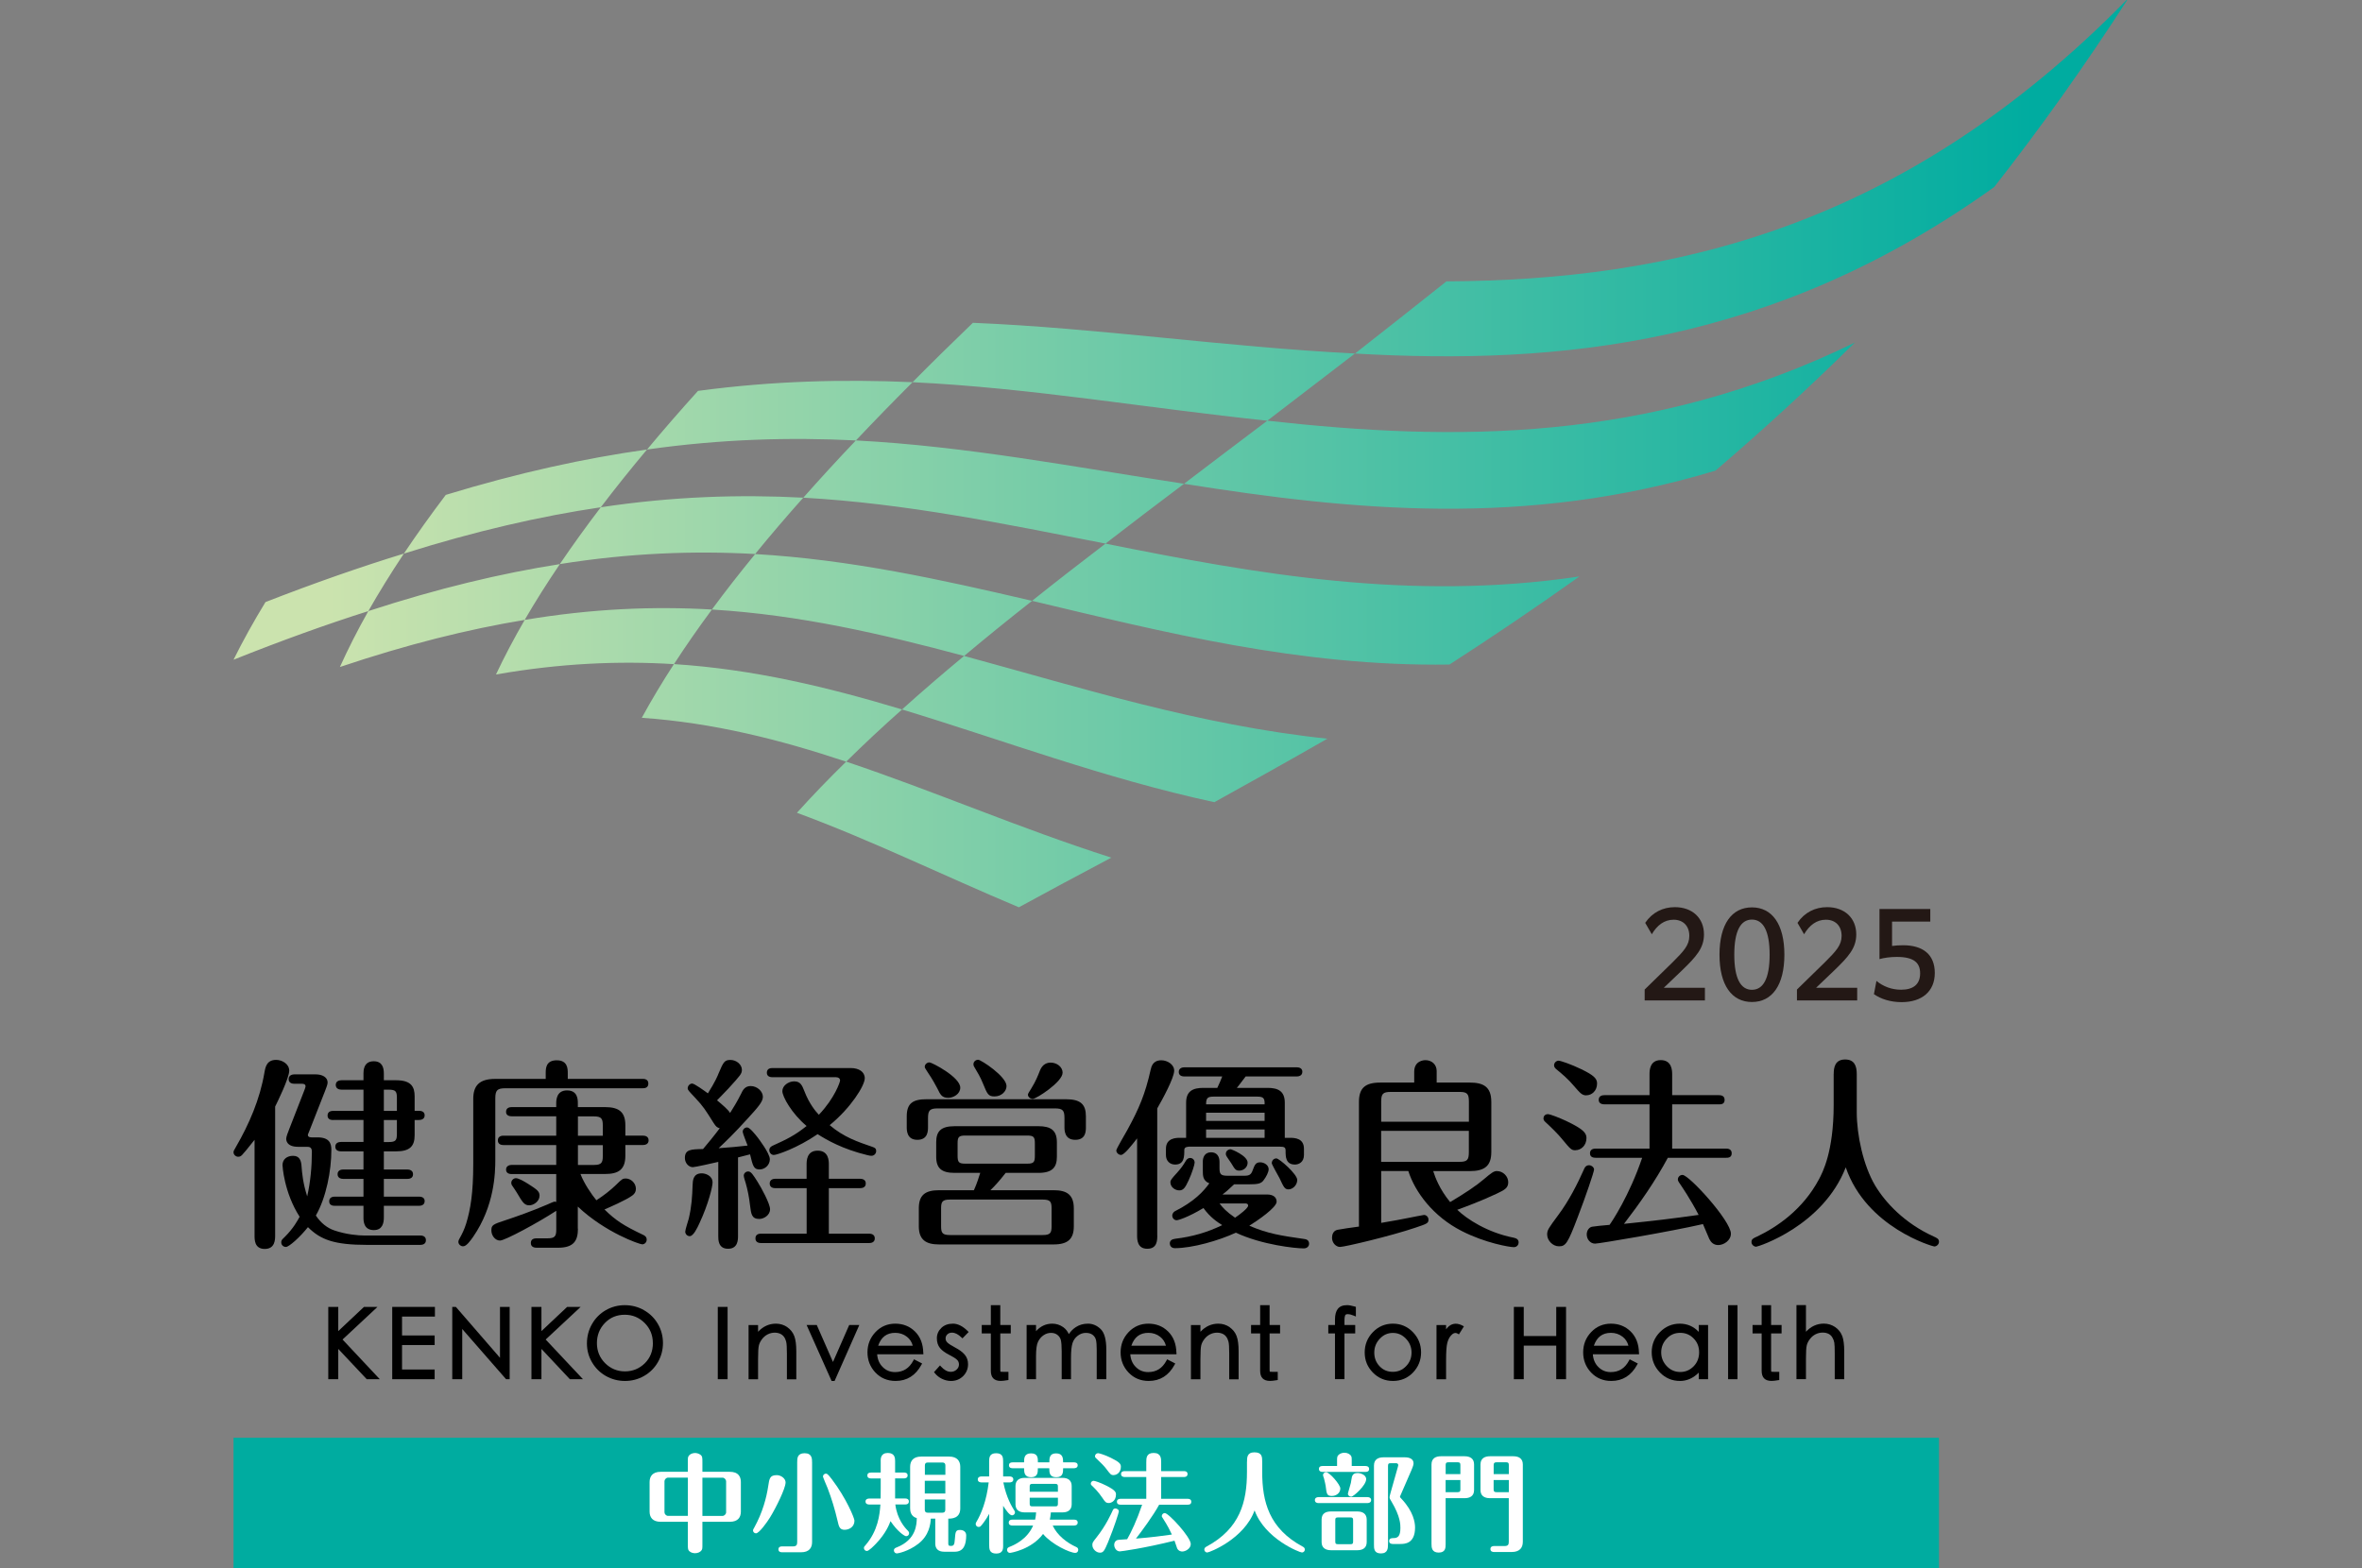 <?xml version="1.0" encoding="UTF-8"?>
<svg id="_ロゴ" data-name="ロゴ" xmlns="http://www.w3.org/2000/svg" xmlns:xlink="http://www.w3.org/1999/xlink" version="1.1" viewBox="0 0 530 352">
  <rect x="0" y="0" width="530" height="352" fill="#808080" stroke="none"/>
  <!-- Generator: Adobe Illustrator 29.3.1, SVG Export Plug-In . SVG Version: 2.1.0 Build 151)  -->
  <defs>
    <style>
      .st0 {
        fill: none;
      }

      .st1 {
        fill: #00aca0;
      }

      .st2 {
        fill: url(#linear-gradient);
      }

      .st3 {
        fill: #231815;
      }

      .st4 {
        fill: #fff;
      }
    </style>
    <linearGradient id="linear-gradient" x1="52.4" y1="101.59" x2="477.6" y2="101.59" gradientUnits="userSpaceOnUse">
      <stop offset=".05" stop-color="#cbe3ae"/>
      <stop offset=".95" stop-color="#00aca0"/>
    </linearGradient>
  </defs>
  <rect class="st0" x="206.02" y="-360.79" width="184.25" height="160.16"/>
  <g>
    <path class="st2" d="M447.45,41.99c-49.5,35.48-97.51,39.98-143.41,37.36,6.66-5.22,13.5-10.61,20.52-16.2,50.15-.28,102.15-11.55,153.05-63.6-9.97,15.48-20.05,29.56-30.15,42.44ZM304.03,79.34c-29.56-1.49-57.36-5.71-85.73-6.89-4.66,4.48-9.18,8.92-13.54,13.33,26.61,1.28,52.41,5.8,79.61,8.64,6.36-4.88,12.91-9.89,19.66-15.08ZM204.77,85.78c-15.37-.68-31.19-.32-48.15,1.95-3.98,4.41-7.8,8.8-11.43,13.16,16.61-2.36,32.02-2.77,46.87-2.04,4.08-4.33,8.32-8.68,12.71-13.07ZM416.2,76.89c-46.51,22.64-90.17,22.17-131.83,17.53-6.43,4.85-12.66,9.56-18.69,14.16,37.5,5.96,76.68,9.94,119.24-2.95,10.22-8.73,20.65-18.26,31.28-28.74ZM145.18,100.89c-13.9,1.95-28.79,5.19-45.15,10.18-3.36,4.44-6.5,8.83-9.41,13.18,16.05-5.06,30.63-8.39,44.19-10.4,3.26-4.29,6.72-8.61,10.37-12.96ZM90.62,124.25c-9.73,2.99-20.05,6.59-31.05,10.88-2.67,4.38-5.07,8.7-7.17,12.94,10.72-4.29,20.77-7.91,30.25-10.92,2.41-4.24,5.07-8.54,7.97-12.89ZM265.69,108.58c-24.9-3.8-48.76-8.42-73.64-9.73-4.11,4.31-8.04,8.6-11.8,12.85,23.14,1.29,45.13,5.88,67.81,10.3,5.66-4.38,11.54-8.85,17.63-13.43ZM180.25,111.7c-14.31-.75-29.24-.29-45.44,2.15-3.27,4.29-6.34,8.54-9.19,12.75,15.7-2.5,30.11-3.02,43.82-2.26,3.42-4.19,7.02-8.4,10.8-12.64ZM354.41,129.38c-38.1,5.67-72.86-.65-106.35-7.37-5.72,4.36-11.21,8.63-16.48,12.84,29.67,7.05,60.17,14.79,93.66,14.3,9.38-6.05,19.1-12.6,29.17-19.77ZM125.62,126.61c-13.15,2.06-27.34,5.44-42.97,10.54-2.39,4.24-4.52,8.43-6.38,12.55,15.1-5.08,28.8-8.49,41.46-10.57,2.4-4.13,5.03-8.3,7.89-12.52ZM231.59,134.85c-20.56-4.8-40.73-9.26-62.14-10.5-3.43,4.18-6.67,8.33-9.71,12.45,19.68,1.19,38.07,5.46,56.6,10.42,4.85-4.07,9.93-8.19,15.25-12.37ZM159.74,136.8c-13.08-.76-26.89-.2-42,2.33-2.39,4.13-4.55,8.22-6.45,12.25,14.42-2.52,27.56-3.09,39.94-2.32,2.62-4.05,5.47-8.14,8.51-12.25ZM297.84,165.79c-28.95-3.05-55.44-11.5-81.51-18.57-4.89,4.05-9.53,8.05-13.93,12.01,22.67,6.87,45.44,15.49,70.08,20.81,8.04-4.44,16.49-9.16,25.36-14.25ZM249.37,192.49c-20.67-6.61-40.01-15.03-59.5-21.55-3.95,3.86-7.63,7.69-11.05,11.48,16.52,6.08,32.73,14.04,49.8,21.21,6.49-3.55,13.4-7.25,20.76-11.15ZM202.4,159.23c-16.59-4.99-33.25-9.03-51.18-10.18-2.63,4.05-5.04,8.07-7.21,12.05,16.18,1.13,31.13,4.94,45.86,9.85,3.92-3.87,8.1-7.78,12.54-11.72Z"/>
    <g>
      <g>
        <g>
          <path d="M61.74,277.25c0,.91,0,3.06-2.33,3.06s-2.29-2.1-2.29-3.06v-21.43c-1.51,1.93-2.51,3.11-2.79,3.39-.28.28-.51.41-.87.41-.55,0-1.06-.45-1.06-1,0-.32.1-.42.51-1.15,3.02-5.22,5.4-10.76,6.41-16.66.23-1.32.51-2.93,2.65-2.93,1.32,0,2.93.91,2.93,2.42,0,1.65-2.7,7.14-3.16,8.06v28.88ZM94.28,277.29c.46,0,1.29.13,1.29,1.05,0,.97-.87,1.06-1.29,1.06h-11.9c-7.37,0-10.44-1.14-13.28-3.98-1.83,2.29-4.25,4.44-4.94,4.44-.64,0-1.05-.5-1.05-1,0-.46.09-.59.73-1.19,1.97-1.93,2.97-3.8,3.39-4.58-3.52-5.49-3.84-11.44-3.84-11.58,0-1.37,1.05-2.1,2.38-2.1,1.51,0,1.78,1.19,1.87,2.1.14,1.96.37,4.12,1.29,7,.73-3.25,1.05-6.68,1.05-10.03,0-1-.55-1.09-1.09-1.09h-1.97c-2.7,0-2.7-1.56-2.7-1.84,0-.36.36-1.37.73-2.28l3.39-8.7c.05-.14.22-.59.22-.74,0-.59-.59-.59-.82-.59h-1.69c-.42,0-1.29-.13-1.29-1.05s.92-1.06,1.29-1.06h4.76c1.51,0,2.7.64,2.7,1.83,0,.46-.32,1.2-.59,1.93l-3.52,8.97c-.13.41-.32.68-.32.87,0,.54.68.54.87.54h1.29c2.7,0,3.11,1.38,3.11,2.8,0,4.67-1.14,10.66-3.48,14.74,1.1,1.65,2.52,2.8,4.16,3.35,2.66.91,5.4,1.14,6.78,1.14h12.49ZM74.79,251.38c-.46,0-1.29-.09-1.29-1,0-.97.87-1.06,1.29-1.06h6.77v-4.76h-4.94c-.41,0-1.28-.14-1.28-1.06s.87-1.05,1.28-1.05h4.94v-1.51c0-.59,0-2.75,2.29-2.75,1.92,0,2.28,1.42,2.28,2.75v1.51h2.75c3.38,0,4.16,1.46,4.16,3.61v3.25h.96c.42,0,1.29.09,1.29,1.01s-.87,1.05-1.29,1.05h-.96v3.43c0,2.47-1.1,3.61-4.16,3.61h-2.75v4.07h5.26c.42,0,1.29.14,1.29,1.06,0,.96-.87,1.05-1.29,1.05h-5.26v3.98h7.87c.42,0,1.29.09,1.29,1,0,.97-.91,1.06-1.29,1.06h-7.87v2.65c0,1.14-.27,2.8-2.24,2.8-2.24,0-2.33-1.93-2.33-2.8v-2.65h-6.41c-.46,0-1.28-.09-1.28-1,0-.97.87-1.06,1.28-1.06h6.41v-3.98h-4.53c-.41,0-1.28-.13-1.28-1.05,0-.96.91-1.06,1.28-1.06h4.53v-4.07h-5.03c-.42,0-1.29-.13-1.29-1.05,0-.97.91-1.06,1.29-1.06h5.03v-4.94h-6.77ZM89.06,249.32v-2.84c0-1.51-.22-1.92-1.87-1.92h-1.06v4.76h2.93ZM86.13,251.38v4.94h1.06c1.65,0,1.87-.41,1.87-1.92v-3.03h-2.93Z"/>
          <path d="M122.45,242.14v-1.24c0-1.05,0-2.93,2.47-2.93s2.48,1.93,2.48,2.93v1.24h16.79c.36,0,1.29.04,1.29,1.05s-.87,1.06-1.29,1.06h-30.76c-1.83,0-2.29.41-2.29,2.29v13.73c0,3.02-.18,10.39-4.99,17.35-.6.83-1.46,2.1-2.24,2.1-.55,0-1.06-.46-1.06-1.01,0-.22.09-.45.23-.68.68-1.23,1.05-1.97,1.51-3.38,1-3.25,1.6-7,1.6-13.37v-14.65c0-3.02,1.42-4.48,4.9-4.48h11.35ZM129.68,275.78c0,2.71-.97,4.26-4.45,4.26h-4.71c-.36,0-1.41,0-1.41-1.06s1-1.05,1.41-1.05h2.33c1.65,0,1.97-.46,1.97-1.97v-4.21c-4.21,2.74-11.53,6.68-12.63,6.68s-1.93-1.15-1.93-2.25c0-1.19.23-1.37,3.2-2.33,2.24-.74,5.77-1.97,9.38-3.52.32-.14,1.38-.64,1.61-.64.13,0,.23.04.36.09v-6.27h-9.98c-.41,0-1.28-.1-1.28-1.01s.91-1.05,1.28-1.05h9.98v-4.45h-11.81c-.46,0-1.29-.13-1.29-1.05,0-.96.87-1.06,1.29-1.06h11.81v-4.35h-9.98c-.41,0-1.28-.09-1.28-1,0-.96.87-1.06,1.28-1.06h9.98v-.82c0-.65,0-2.93,2.42-2.93s2.43,2.06,2.43,2.93v.82h6.13c3.25,0,4.53,1.24,4.53,4.07v2.33h3.93c.46,0,1.29.14,1.29,1.06s-.87,1.05-1.29,1.05h-3.93v2.43c0,3.16-1.65,4.07-4.53,4.07h-5.54c.77,2.06,2.47,4.57,3.57,5.9,1.83-1.19,3.25-2.33,4.48-3.52,1.23-1.23,1.46-1.37,2.1-1.37,1.15,0,2.29,1.01,2.29,2.33,0,.68-.32,1.14-.83,1.51-1.37,1.01-5.26,2.7-6.22,3.11,2.56,2.51,4.3,3.61,8.6,5.67.33.14.87.42.87,1.1,0,.64-.5,1.06-1,1.06-.59,0-8.24-2.61-14.46-8.47v4.94ZM118.51,265.71c2.01,1.28,2.56,1.69,2.56,2.65,0,1.29-1.37,2.16-2.29,2.16-1.14,0-1.51-.65-2.83-2.88-.14-.28-.87-1.29-1.1-1.65-.09-.19-.13-.36-.13-.51,0-.5.45-1.05,1.05-1.05.64,0,2.01.82,2.74,1.28ZM129.68,254.91h5.58v-2.33c0-1.51-.32-2.02-1.97-2.02h-3.61v4.35ZM129.68,261.46h3.61c1.65,0,1.97-.51,1.97-1.97v-2.48h-5.58v4.45Z"/>
          <path d="M161.18,260.77c-.78.19-5.22,1.19-5.72,1.19-.91,0-1.78-.91-1.78-2.06,0-1.92,1.33-1.96,4.07-2.01,1.06-1.23,2.7-3.25,3.75-4.67-.55-.13-.83-.32-1.38-1.19-1.87-2.97-2.24-3.61-4.12-5.63-1.51-1.6-1.69-1.78-1.69-2.15,0-.59.51-1.06,1.01-1.06s2.83,1.69,3.52,2.2c1.6-2.52,2.24-4.03,2.42-4.53,1.06-2.47,1.28-2.97,2.65-2.97s2.56,1.06,2.56,2.2c0,.91-.32,1.23-3.02,4.21-.82.91-2.11,2.15-2.56,2.65,1.15.96,2.51,2.1,2.93,2.84.77-1.23,1.55-2.48,2.42-4.21.41-.87.87-1.83,2.2-1.83,1.46,0,2.74,1.19,2.74,2.42,0,1.14-1.19,2.43-3.39,4.85-3.11,3.43-4.94,5.17-6.54,6.68,1.74-.1,5.17-.42,6.5-.59-.18-.51-1.1-2.75-1.1-3.07,0-.55.42-1,1.01-1s1.83,1.6,2.38,2.29c.19.27,2.7,3.52,2.7,4.85s-1.15,2.29-2.29,2.29c-1.32,0-1.51-.73-2.15-3.39-.36.1-2.29.6-2.7.69v17.62c0,.83,0,2.88-2.24,2.88s-2.19-2.1-2.19-2.84v-16.66ZM153.76,276.42c0-.46.69-2.48.78-2.88.68-2.88.78-5.03.87-7.55.04-1,.09-2.65,2.06-2.65.74,0,2.42.46,2.42,2.06,0,.96-.96,4.9-2.93,9.11-.5,1.1-1.37,2.93-2.19,2.93-.64,0-1.01-.55-1.01-1ZM168.31,270.61c-.23-1.97-.55-3.57-1-5.13-.05-.13-.42-1.32-.42-1.6,0-.51.42-.96,1.01-.96.64,0,1.09.77,2.06,2.28.91,1.42,2.83,4.99,2.83,6.19,0,1.41-1.46,2.19-2.42,2.19-1.74,0-1.83-1.19-2.06-2.97ZM180.99,266.67h-7c-.41,0-1.28-.09-1.28-1.05s.91-1.06,1.28-1.06h7v-3.2c0-.77,0-3.11,2.48-3.11s2.51,2.28,2.51,3.11v3.2h7c.46,0,1.29.14,1.29,1.06s-.83,1.05-1.29,1.05h-7v10.21h9.02c.46,0,1.29.14,1.29,1.06s-.82,1.05-1.29,1.05h-24.21c-.41,0-1.28-.09-1.28-1.05,0-1.01.91-1.06,1.28-1.06h10.21v-10.21ZM173.35,241.77c-.41,0-1.28-.09-1.28-1,0-1,.87-1.06,1.28-1.06h17.53c1.83,0,3.16.83,3.16,2.29,0,1.65-3.11,6.64-7.87,10.53,3.16,2.7,6.32,3.75,9.52,4.85.68.22.91.41.91.96,0,.6-.51,1.06-1.01,1.06-.23,0-.45,0-.96-.14-5.63-1.37-9.15-3.43-11.17-4.71-4.53,3.11-9.11,4.67-9.84,4.67-.55,0-1-.51-1-1.06,0-.64.5-.91.82-1.05,3.2-1.46,4.85-2.25,7.55-4.39-3.34-2.8-5.44-6.59-5.44-7.83s1.37-2.19,2.65-2.19c1.42,0,1.78.91,2.29,2.19,1.09,2.84,2.51,4.53,3.25,5.31,3.57-3.75,4.76-7.37,4.76-7.69,0-.46-.36-.74-.91-.74h-14.24Z"/>
          <path d="M208.23,252.94c0,.87,0,2.88-2.39,2.88s-2.38-2.15-2.38-2.88v-2.39c0-2.93,1.38-3.84,4.45-3.84h31.26c3.3,0,4.49,1.14,4.49,3.84v2.39c0,.91,0,2.88-2.39,2.88s-2.42-2.1-2.42-2.88v-2.01c0-1.69-.36-2.16-2.15-2.16h-26.32c-1.74,0-2.15.46-2.15,2.16v2.01ZM225.66,263.24c-1.46,1.87-2.47,2.97-3.43,3.89h14.19c2.84,0,4.53.91,4.53,4.07v4.03c0,2.83-1.32,4.07-4.53,4.07h-25.72c-2.84,0-4.53-.97-4.53-4.07v-4.03c0-2.88,1.32-4.07,4.53-4.07h7.83c.68-1.46,1.23-3.29,1.42-3.89h-5.72c-2.88,0-4.16-.97-4.16-3.62v-3.25c0-2.42,1-3.61,4.16-3.61h18.76c2.79,0,4.16.91,4.16,3.61v3.25c0,2.33-.96,3.62-4.16,3.62h-7.32ZM212.71,246.39c-1.38,0-1.74-.77-2.38-2.1-.42-.82-1.1-2.06-2.24-3.75-.45-.68-.59-.91-.59-1.1,0-.59.55-1,1.06-1s6.91,3.29,6.91,5.67c0,1.42-1.51,2.29-2.74,2.29ZM235.96,271.2c0-1.46-.27-1.97-1.96-1.97h-20.87c-1.69,0-1.96.51-1.96,1.97v4.03c0,1.46.28,1.96,1.96,1.96h20.87c1.69,0,1.96-.5,1.96-1.96v-4.03ZM232.21,256.6c0-1.42-.27-1.74-1.73-1.74h-13.87c-1.46,0-1.74.32-1.74,1.74v2.79c0,1.46.27,1.78,1.74,1.78h13.87c1.46,0,1.73-.32,1.73-1.78v-2.79ZM223.15,246.08c-1.42,0-1.61-.55-2.56-2.84-.64-1.6-1.29-2.61-1.93-3.7-.23-.36-.23-.55-.23-.69,0-.59.51-1,1.06-1,.64,0,6.36,3.75,6.36,5.9,0,1.15-1.1,2.33-2.7,2.33ZM238.43,240.77c0,2.06-5.9,5.86-6.68,5.86-.55,0-1.1-.41-1.1-.96,0-.19.27-.6.78-1.42.96-1.55,1.46-2.8,1.92-3.98.59-1.51,1.69-1.78,2.39-1.78,1.41,0,2.7.96,2.7,2.29Z"/>
          <path d="M259.68,277.25c0,1.09,0,3.02-2.24,3.02s-2.29-2.01-2.29-3.02v-21.75c-1.29,1.65-2.88,3.71-3.62,3.71-.54,0-1.05-.51-1.05-1.01,0-.36,2.1-3.89,2.47-4.57,2.7-4.94,4.03-8.15,5.22-13.46.19-.82.51-2.2,2.42-2.2,1.33,0,2.88.92,2.88,2.33,0,1.61-2.61,6.41-3.8,8.47v28.47ZM284.4,244.16c2.33,0,3.89.68,3.89,3.34v7.87h1.14c1.19,0,3.16.13,3.16,2.47v1.38c0,1.6-1.14,2.15-2.01,2.15-2.11,0-2.11-1.78-2.11-3.06,0-.78-.22-.96-1.41-.96h-19.86c-.59,0-1.46,0-1.46.73,0,1.51,0,3.29-2.06,3.29-1.14,0-2.06-.77-2.06-2.15v-1.38c0-2.42,2.24-2.47,3.16-2.47h1.37v-7.87c0-2.7,1.61-3.34,3.89-3.34h3.11c.42-.83.91-2.06,1.1-2.56h-8.47c-.41,0-1.28-.1-1.28-1.01s.87-1.05,1.28-1.05h25.17c.45,0,1.28.13,1.28,1,0,.96-.91,1.06-1.28,1.06h-11.44c-1.33,1.78-1.51,1.96-1.97,2.56h6.87ZM269.89,260.77c0-1.19.55-2.15,1.87-2.15s1.88.96,1.88,2.15v1.37c0,1.32.23,1.74,1.74,1.74h3.89c1.06,0,1.46-.27,1.78-1.14.51-1.38.74-1.87,1.74-1.87.82,0,1.88.59,1.88,1.55,0,.64-.55,1.74-1.2,2.56-.54.68-1.32.82-2.97.82h-3.57c-1.46,1.38-1.83,1.69-2.61,2.29h9.98c1.29,0,2.16.55,2.16,1.61,0,1.32-4.22,4.21-6.13,5.4,4.12,1.78,7.14,2.24,12.27,2.97.32.04,1.14.14,1.14,1.06,0,.59-.45,1.06-1.19,1.06-1.87,0-9.38-.78-15.24-3.53-3.84,1.79-9.79,3.48-13.68,3.48-.91,0-1.14-.68-1.14-1.05,0-.64.45-.97,1.19-1.06,3.8-.45,7.18-1.42,10.57-3.06-1.1-.69-2.74-1.78-4.21-3.84-3.48,2.1-5.68,2.74-6,2.74-.55,0-1-.46-1-1.06,0-.5.41-.87.59-.96,4.3-2.15,6.45-4.48,7.73-6.27-1.46-.55-1.46-1.78-1.46-2.75v-2.06ZM268.06,260.95c0,.41-.59,2.33-1.33,3.93-.73,1.56-1.14,2.29-2.1,2.29s-2.01-.73-2.01-1.83c0-.46.27-.78,1.56-2.2.86-.96,1.37-1.69,1.96-2.7.19-.27.51-.55.87-.55.74,0,1.06.59,1.06,1.06ZM283.76,247.86c.05-1.46-.32-1.74-1.74-1.74h-9.65c-1.37,0-1.74.27-1.74,1.74h13.13ZM283.76,251.57v-1.83h-13.13v1.83h13.13ZM283.76,255.37v-1.88h-13.13v1.88h13.13ZM273.65,270.1c.59.82,1.55,1.88,3.48,3.2,1.1-.73,2.93-2.15,2.93-2.7,0-.5-.46-.5-.69-.5h-5.72ZM276.11,257.93c.23,0,3.84,1.46,3.84,3.02,0,1.05-.91,1.78-1.87,1.78-.83,0-1-.32-1.83-1.69-.14-.23-.78-1.14-.96-1.42-.14-.18-.23-.41-.23-.68,0-.6.55-1,1.05-1ZM291.08,264.84c0,1.14-1,2.1-1.96,2.1-.82,0-1.06-.45-2.01-2.51-.28-.55-1.74-3.07-1.74-3.35,0-.55.36-1.09,1.05-1.09.6,0,4.67,3.52,4.67,4.85Z"/>
          <path d="M321.59,262.83c.45,1.42,1.42,4.07,3.8,6.96,3.34-1.97,6.09-3.84,7.51-5.08,1.83-1.56,2.33-1.88,2.97-1.88,1.41,0,2.56,1.19,2.56,2.52s-.91,1.74-2.6,2.56c-3.39,1.6-7.05,2.97-8.84,3.61,2.11,2.06,6.77,5.12,12.68,6.27.64.14,1.09.42,1.09,1.06,0,.46-.32,1.06-1.09,1.06-.91,0-6.41-.92-11.67-3.62-6.41-3.25-10.48-8.74-11.99-13.46h-6.09v11.63c1.93-.32,5.22-.91,6.5-1.19.28-.04,2.88-.59,3.11-.59.51,0,1,.45,1,1.05,0,.78-.27.92-2.88,1.79-5.49,1.87-15.93,4.34-16.97,4.34-.87,0-1.79-.87-1.79-2.06,0-.64.23-1.55,1.19-1.78.6-.13,3.39-.55,4.85-.73v-27.97c0-3.15,1.42-4.35,4.8-4.35h7.6v-2.42c0-2.47,2.11-2.61,2.52-2.61,1.42,0,2.52.97,2.52,2.43v2.6h7.41c3.06,0,4.85.92,4.85,4.35v11.22c0,3.15-1.51,4.3-4.85,4.3h-8.19ZM309.92,251.75h19.68v-4.53c0-1.74-.41-2.15-2.1-2.15h-15.43c-1.74,0-2.15.41-2.15,2.15v4.53ZM329.59,253.81h-19.68v6.95h17.58c1.7,0,2.1-.41,2.1-2.15v-4.8Z"/>
          <path d="M353.51,258.16c-.86,0-1.05-.13-2.97-2.47-.91-1.14-2.42-2.61-3.8-3.89-.22-.19-.41-.46-.41-.78,0-.46.32-.96,1-.96.51,0,2.61.83,4.07,1.51,3.84,1.83,4.58,2.7,4.58,3.84,0,1.74-1.28,2.74-2.47,2.74ZM357.68,262.51c0,.51-1.93,6.18-3.66,10.67-2.24,5.9-2.7,6.54-4.21,6.54-1.42,0-2.65-1.33-2.65-2.65,0-1.01.32-1.42,2.51-4.39,2.38-3.2,4.26-6.87,5.86-10.48.19-.41.55-.68,1.01-.68.5,0,1.15.41,1.15,1ZM355.94,245.84c-.97,0-1.37-.5-2.84-2.19-1.1-1.33-2.61-2.65-3.93-3.71-.19-.18-.46-.45-.46-.83,0-.64.55-1.05,1.01-1.05s2.88.83,5.12,1.92c2.84,1.38,3.52,2.11,3.52,3.2,0,1.65-1.19,2.65-2.42,2.65ZM358.05,259.85c-.46,0-1.28-.09-1.28-1,0-.97.87-1.06,1.28-1.06h12.08v-9.93h-10.11c-.46,0-1.29-.13-1.29-1,0-.97.87-1.06,1.29-1.06h10.11v-4.67c0-.77,0-3.2,2.52-3.2s2.56,2.38,2.56,3.2v4.67h10.48c.37,0,1.29.04,1.29,1.06s-.87,1-1.29,1h-10.48v9.93h12.08c.36,0,1.28.04,1.28,1.06s-.91,1-1.28,1h-13.05c-2.83,5.26-6.22,10.12-9.84,14.83,6.73-.69,10.57-1.14,16.75-2.01-1.88-3.61-3.75-6.32-4.21-7-.41-.59-.45-.74-.45-.96,0-.55.45-1.01,1.05-1.01,1.47,0,10.85,10.3,10.85,13.18,0,1.51-1.56,2.56-2.84,2.56-1.06,0-1.65-.64-2.01-1.37-.23-.55-1.19-2.83-1.42-3.34-7.32,1.69-23.29,4.39-24.21,4.39-1.05,0-1.87-.96-1.87-2.06,0-1.01.64-1.65,1.23-1.74.59-.09,2.56-.32,3.89-.41.54-.74,4.44-6.55,7.32-15.06h-10.44Z"/>
          <path d="M411.46,241.04c0-1.42.27-3.25,2.56-3.25,2.06,0,2.61,1.42,2.61,3.25v8.6c0,5.08,1.46,11.95,4.12,16.43,2.33,3.9,6.68,8.51,13.13,11.44.69.33,1.2.5,1.2,1.19,0,.65-.6,1.06-1.06,1.06-.27,0-15.2-4.21-19.86-17.76-5.12,13.18-19.68,17.81-20.09,17.81-.51,0-1.06-.45-1.06-1.05,0-.69.45-.87,1.28-1.24,4.39-2.1,10.21-5.99,13.87-12.86.77-1.46,3.29-6.13,3.29-16.66v-6.96Z"/>
        </g>
        <g>
          <polygon points="84.7 293.32 81.67 293.32 75.9 298.75 75.9 293.32 73.66 293.32 73.66 309.55 75.9 309.55 75.9 302.75 82.2 309.45 82.29 309.55 85.22 309.55 76.86 300.64 84.7 293.32"/>
          <polygon points="88.01 309.55 97.53 309.55 97.53 307.37 90.21 307.37 90.21 301.88 97.53 301.88 97.53 299.73 90.21 299.73 90.21 295.49 97.59 295.49 97.59 293.32 88.01 293.32 88.01 309.55"/>
          <polygon points="112.19 304.74 102.29 293.32 101.48 293.32 101.48 309.55 103.72 309.55 103.72 298.28 113.56 309.55 114.36 309.55 114.36 293.32 112.19 293.32 112.19 304.74"/>
          <polygon points="130.29 293.32 127.26 293.32 121.49 298.75 121.49 293.32 119.25 293.32 119.25 309.55 121.49 309.55 121.49 302.75 127.78 309.45 127.88 309.55 130.81 309.55 122.44 300.64 130.29 293.32"/>
          <path d="M144.49,294.04c-1.32-.74-2.77-1.11-4.3-1.11s-2.97.38-4.27,1.13c-1.3.75-2.34,1.8-3.09,3.12-.75,1.31-1.13,2.77-1.13,4.33s.38,2.94,1.14,4.24c.76,1.3,1.81,2.34,3.12,3.08,1.31.74,2.76,1.11,4.29,1.11s2.97-.38,4.28-1.13c1.31-.75,2.36-1.8,3.1-3.1.75-1.31,1.13-2.75,1.13-4.28s-.38-2.98-1.14-4.29c-.76-1.31-1.81-2.35-3.14-3.09ZM146.5,301.43c0,1.83-.61,3.36-1.83,4.56-1.22,1.19-2.71,1.8-4.44,1.8s-3.23-.62-4.45-1.84c-1.22-1.22-1.84-2.74-1.84-4.5s.6-3.29,1.79-4.52c1.18-1.23,2.68-1.85,4.45-1.85s3.23.62,4.46,1.84c1.23,1.22,1.85,2.74,1.85,4.51Z"/>
          <rect x="161.06" y="293.32" width="2.2" height="16.23"/>
          <path d="M176.63,297.84c-.75-.5-1.6-.76-2.52-.76-1.53,0-2.87.61-4.01,1.82v-1.51h-2.13v12.17h2.13v-4.55c0-1.54.06-2.58.19-3.07.12-.48.36-.95.71-1.4.34-.45.77-.81,1.26-1.06.99-.51,2.1-.45,2.79-.14.34.15.62.37.84.66.23.3.4.67.51,1.1.12.45.17,1.35.17,2.66v5.81h2.11v-6.25c0-1.51-.15-2.67-.46-3.47-.31-.82-.85-1.49-1.6-2Z"/>
          <polygon points="186.91 305.68 183.27 297.38 180.99 297.38 186.6 309.94 187.27 309.94 192.82 297.38 190.55 297.38 186.91 305.68"/>
          <path d="M207.17,303.62c-.04-2-.67-3.61-1.86-4.78-1.19-1.17-2.68-1.76-4.43-1.76s-3.25.64-4.44,1.9c-1.19,1.26-1.79,2.78-1.79,4.54s.6,3.28,1.78,4.53c1.19,1.25,2.71,1.89,4.53,1.89,2.55,0,4.5-1.23,5.8-3.64l.15-.28-1.82-.94-.15.28c-.92,1.74-2.26,2.59-4.11,2.59-1.11,0-2.03-.38-2.81-1.18-.71-.72-1.11-1.66-1.2-2.82h10.37v-.32ZM197.05,302.03c.67-1.94,1.92-2.89,3.83-2.89.98,0,1.86.29,2.61.87.66.51,1.09,1.17,1.32,2.02h-7.76Z"/>
          <path d="M213.63,299.1c.66,0,1.37.36,2.1,1.06l.23.22,1.39-1.43-.22-.22c-1.11-1.1-2.22-1.65-3.3-1.65s-1.95.32-2.61.96c-.66.64-1,1.42-1,2.32s.24,1.63.71,2.2c.45.55,1.14,1.05,2.03,1.5.83.42,1.43.79,1.77,1.11.3.28.45.63.45,1.07s-.17.82-.53,1.15c-.36.34-.79.5-1.31.5-.74,0-1.47-.4-2.18-1.18l-.23-.26-1.35,1.51.17.21c.45.56,1,1,1.64,1.3.64.31,1.32.47,2.02.47,1.07,0,1.98-.37,2.71-1.09.73-.73,1.1-1.63,1.1-2.68,0-.84-.26-1.57-.76-2.15-.48-.56-1.18-1.08-2.08-1.55-.84-.44-1.43-.82-1.77-1.13-.29-.27-.43-.57-.43-.94s.13-.67.4-.92c.27-.26.61-.38,1.02-.38Z"/>
          <path d="M224.46,292.93h-2.13v4.45h-2.04v1.89h2.04v8.37c0,.76.18,1.34.54,1.71.36.38.92.58,1.66.58.37,0,.87-.05,1.49-.16l.26-.04v-1.84h-1.21c-.41,0-.56-.02-.57-.03-.01-.03-.05-.15-.05-.46v-8.13h2.35v-1.89h-2.35v-4.45Z"/>
          <path d="M244.13,297.08c-1.02,0-1.94.26-2.72.77-.61.39-1.14.92-1.58,1.58-.28-.64-.7-1.16-1.25-1.56-.73-.52-1.56-.79-2.47-.79-1.42,0-2.64.57-3.64,1.69v-1.39h-2.11v12.17h2.11v-5.2c0-1.52.15-2.61.46-3.23.3-.61.72-1.1,1.24-1.45.52-.35,1.07-.52,1.66-.52s1.06.15,1.45.46c.4.31.64.69.76,1.15.12.5.19,1.36.19,2.56v6.23h2.09v-4.83c0-1.45.11-2.55.33-3.25.21-.68.6-1.23,1.17-1.67.57-.44,1.17-.65,1.82-.65s1.16.15,1.53.44c.38.29.62.66.74,1.09.12.47.18,1.23.18,2.26v6.61h2.15v-6.61c0-2.31-.42-3.83-1.27-4.65-.84-.8-1.79-1.21-2.84-1.21Z"/>
          <path d="M263.97,303.62c-.04-2-.67-3.61-1.86-4.78-1.19-1.17-2.68-1.76-4.43-1.76s-3.25.64-4.44,1.9c-1.19,1.26-1.79,2.78-1.79,4.54s.6,3.28,1.78,4.53c1.19,1.25,2.71,1.89,4.53,1.89,2.55,0,4.5-1.23,5.8-3.64l.15-.28-1.82-.94-.15.28c-.92,1.74-2.26,2.59-4.11,2.59-1.11,0-2.03-.38-2.81-1.18-.71-.72-1.11-1.66-1.2-2.82h10.37v-.32ZM253.86,302.03c.67-1.94,1.92-2.89,3.83-2.89.98,0,1.86.29,2.61.87.66.51,1.09,1.17,1.32,2.02h-7.76Z"/>
          <path d="M275.89,297.84c-.75-.5-1.6-.76-2.52-.76-1.53,0-2.87.61-4.01,1.82v-1.51h-2.13v12.17h2.13v-4.55c0-1.54.06-2.58.18-3.07.12-.48.36-.95.71-1.4.34-.45.77-.81,1.26-1.06.99-.51,2.1-.45,2.79-.14.34.15.62.37.84.66.23.3.4.67.51,1.1.12.45.17,1.35.17,2.66v5.81h2.11v-6.25c0-1.51-.15-2.67-.46-3.47-.31-.82-.85-1.49-1.6-2Z"/>
          <path d="M284.89,292.93h-2.13v4.45h-2.04v1.89h2.04v8.37c0,.76.18,1.34.54,1.71.36.38.92.58,1.66.58.37,0,.87-.05,1.49-.16l.26-.04v-1.84h-1.21c-.41,0-.56-.02-.57-.03-.01-.03-.05-.15-.05-.46v-8.13h2.35v-1.89h-2.35v-4.45Z"/>
          <path d="M302.19,292.93c-.9,0-1.57.28-2.01.84-.42.53-.63,1.35-.63,2.43v1.18h-1.5v1.89h1.5v10.27h2.13v-10.27h2.41v-1.89h-2.41v-.94c0-.73.09-1.08.17-1.25.03-.07.11-.24.57-.24.39,0,.86.12,1.38.34l.44.19v-2.17l-.23-.07c-.72-.21-1.33-.32-1.82-.32Z"/>
          <path d="M312.54,297.08c-1.75,0-3.26.64-4.48,1.9-1.22,1.26-1.84,2.79-1.84,4.56s.61,3.26,1.83,4.51c1.22,1.25,2.73,1.89,4.51,1.89s3.29-.63,4.5-1.89c1.2-1.25,1.81-2.78,1.81-4.53s-.62-3.29-1.84-4.54c-1.22-1.26-2.73-1.9-4.48-1.9ZM312.54,299.16c1.15,0,2.11.43,2.94,1.3.83.87,1.25,1.91,1.25,3.1s-.4,2.22-1.23,3.07c-.82.85-1.8,1.26-2.99,1.26s-2.15-.41-2.95-1.25c-.8-.85-1.19-1.85-1.19-3.06s.41-2.24,1.24-3.12c.83-.88,1.79-1.3,2.93-1.3Z"/>
          <path d="M325.15,297.63c-.22.18-.44.42-.67.71v-.95h-2.15v12.17h2.15v-4.23c0-1.89.09-3.21.27-3.91.17-.68.45-1.24.81-1.66.5-.58,1.01-.74,1.54-.43l.26.16,1.12-1.8-.29-.16c-1.07-.59-2.2-.6-3.06.12Z"/>
          <polygon points="349.2 299.86 341.91 299.86 341.91 293.32 339.69 293.32 339.69 309.55 341.91 309.55 341.91 302.01 349.2 302.01 349.2 309.55 351.4 309.55 351.4 293.32 349.2 293.32 349.2 299.86"/>
          <path d="M367.76,303.62c-.04-2-.67-3.61-1.86-4.78-1.19-1.17-2.68-1.76-4.43-1.76s-3.25.64-4.44,1.9c-1.19,1.26-1.79,2.78-1.79,4.54s.6,3.28,1.78,4.53c1.19,1.25,2.71,1.89,4.53,1.89,2.55,0,4.5-1.23,5.8-3.64l.15-.28-1.82-.94-.15.28c-.92,1.74-2.26,2.59-4.11,2.59-1.11,0-2.03-.38-2.81-1.18-.71-.72-1.11-1.66-1.2-2.82h10.37v-.32ZM357.64,302.03c.67-1.94,1.92-2.89,3.83-2.89.98,0,1.86.29,2.61.87.66.51,1.09,1.17,1.32,2.02h-7.76Z"/>
          <path d="M381.18,298.93c-1.15-1.23-2.58-1.85-4.27-1.85s-3.21.64-4.44,1.89c-1.23,1.25-1.85,2.77-1.85,4.52s.62,3.28,1.84,4.54c1.22,1.27,2.74,1.91,4.52,1.91,1.55,0,2.96-.63,4.2-1.87v1.48h2.09v-12.17h-2.09v1.55ZM380.03,300.4c.83.85,1.23,1.87,1.23,3.11s-.41,2.32-1.25,3.16c-.84.85-1.83,1.26-3,1.26s-2.16-.43-3-1.3c-.83-.87-1.26-1.91-1.26-3.09s.42-2.23,1.24-3.1c.83-.88,1.82-1.3,3.02-1.3s2.19.41,3.02,1.26Z"/>
          <rect x="387.76" y="292.93" width="2.11" height="16.62"/>
          <path d="M397.42,292.93h-2.13v4.45h-2.04v1.89h2.04v8.37c0,.76.18,1.34.54,1.71.36.38.92.58,1.66.58.37,0,.87-.05,1.49-.16l.26-.04v-1.84h-1.21c-.41,0-.56-.02-.57-.03-.01-.03-.05-.15-.05-.46v-8.13h2.35v-1.89h-2.35v-4.45Z"/>
          <path d="M413.36,299.83c-.31-.82-.85-1.49-1.6-2-.75-.5-1.6-.76-2.52-.76-1.53,0-2.87.61-4.01,1.82v-5.97h-2.13v16.62h2.13v-4.55c0-1.54.06-2.58.19-3.07.12-.48.36-.95.71-1.4.34-.45.77-.81,1.26-1.06.98-.5,2.16-.47,2.9-.1.36.18.65.45.86.81.22.37.37.76.44,1.16.07.44.1,1.25.1,2.41v5.81h2.13v-6.25c0-1.51-.15-2.67-.45-3.47Z"/>
        </g>
        <g>
          <rect class="st1" x="52.4" y="322.69" width="382.68" height="29.76"/>
          <g>
            <path class="st4" d="M157.61,346.54c0,.98,0,1.13-.22,1.44-.27.38-.84.62-1.42.62-.38,0-.84-.09-1.2-.38-.43-.34-.43-.67-.43-1.68v-4.99h-6.09c-1.82,0-2.49-1-2.49-2.3v-6.62c0-1.27.65-2.3,2.49-2.3h6.09v-2.16c0-.96,0-1.13.22-1.44.24-.36.82-.62,1.39-.62.38,0,.84.12,1.2.38.46.33.46.69.46,1.68v2.16h6.14c1.85,0,2.49,1.01,2.49,2.3v6.62c0,1.27-.62,2.3-2.49,2.3h-6.14v4.99ZM154.35,331.64h-4.46c-.46,0-.79.48-.79.79v7c0,.38.38.79.79.79h4.46v-8.59ZM157.61,340.23h4.53c.38,0,.79-.41.79-.79v-7c0-.31-.34-.79-.79-.79h-4.53v8.59Z"/>
            <path class="st4" d="M176.27,332.75c0,1.27-2.11,5.59-3.5,7.84-.6.98-2.42,3.55-3.14,3.55-.38,0-.65-.31-.67-.65,0-.17.05-.22.29-.65,1.89-3.43,2.73-6.69,3.12-9.24.26-1.8.38-2.52,1.94-2.52.91,0,1.97.72,1.97,1.66ZM177.95,347.07c.77,0,.93-.36.93-.96v-17.89c0-.89,0-2.06,1.66-2.06s1.68,1.22,1.68,2.06v17.87c0,1.27-.62,2.3-2.49,2.3h-4.24c-.29,0-.82-.07-.82-.65,0-.62.55-.67.82-.67h2.47ZM189.58,343.35c-1.18,0-1.34-.67-1.66-2.09-.58-2.47-1.3-4.89-2.21-7.25-.17-.41-1.05-2.47-1.05-2.61,0-.29.24-.65.67-.65.22,0,.38,0,1.34,1.27,3.26,4.29,5.06,8.73,5.06,9.28,0,1.44-1.25,2.04-2.16,2.04Z"/>
            <path class="st4" d="M197.61,327.9c0-.5,0-1.8,1.61-1.8s1.63,1.25,1.63,1.8v2.59h1.99c.26,0,.82.05.82.65s-.58.67-.82.67h-1.99v4.51h2.3c.24,0,.79.07.79.67s-.55.67-.79.67h-2.25c.41,3.31,2.16,5.25,2.83,5.9.12.14.26.29.26.55,0,.36-.26.67-.67.67-.36,0-1.97-1.08-3.5-3.38-.27.7-1.01,2.71-3.24,5.04-.46.48-1.61,1.66-2.06,1.66-.36,0-.67-.29-.67-.67,0-.26.17-.43.29-.55,2.88-3.29,3.26-6.98,3.41-9.21h-2.52c-.29,0-.82-.1-.82-.67s.55-.67.82-.67h2.57c.02-1.42.02-1.44.02-2.25v-2.26h-2.18c-.29,0-.82-.07-.82-.67s.55-.65.82-.65h2.18v-2.59ZM208.86,340.83c-.05,1.2-.38,3.81-2.81,5.66-2.23,1.73-4.61,2.16-4.8,2.16-.36,0-.67-.29-.67-.67,0-.46.36-.58.6-.67,4.44-1.73,4.51-5.25,4.53-6.59-1.37-.36-1.49-1.63-1.49-2.18v-9.33c0-1.27.65-2.3,2.49-2.3h6.26c1.85,0,2.5,1.05,2.5,2.3v9.33c0,2.3-1.99,2.3-2.69,2.3v5.47c0,.41,0,.65.5.65.74.02.89-.22.98-1.54.12-1.54.14-2.04,1.15-2.04.77,0,1.39.41,1.39,1.2,0,2.06-.53,3.69-2.57,3.69h-2.35c-1.42,0-2.02-.74-2.02-1.82v-5.61h-1.03ZM207.52,331h4.61v-2.09c0-.43-.19-.67-.67-.67h-3.26c-.5,0-.67.24-.67.67v2.09ZM212.12,332.34h-4.61v2.86h4.61v-2.86ZM212.12,336.54h-4.61v2.3c0,.43.17.67.67.67h3.26c.5,0,.67-.24.67-.67v-2.3Z"/>
            <path class="st4" d="M225.1,346.76c0,.81,0,1.92-1.56,1.92s-1.58-1.08-1.58-1.92v-7c-.77,1.44-1.73,2.62-1.9,2.76-.12.12-.24.19-.46.19-.38,0-.67-.31-.67-.67,0-.14.05-.29.14-.43,1.1-1.82,2.28-4.73,2.78-8.9h-1.63c-.29,0-.82-.1-.82-.67s.55-.67.82-.67h1.73v-3.31c0-.79,0-1.9,1.56-1.9s1.58,1.05,1.58,1.9v3.31h1.46c.24,0,.82.07.82.67s-.58.67-.82.67h-1.42c.72,3.53,1.94,5.47,2.47,6.31.1.14.15.29.15.41,0,.36-.31.67-.67.67-.58,0-1.46-1.32-1.99-2.14v8.8ZM227.14,342.39c-.31,0-.79-.1-.79-.65,0-.6.5-.67.79-.67h5.13c.12-.6.19-1.08.22-1.63h-2.57c-1.22,0-2.06-.55-2.06-1.82v-4.1c0-1.15.7-1.83,2.06-1.83h8.49c1.2,0,2.06.53,2.06,1.83v4.1c0,1.15-.7,1.82-2.06,1.82h-2.61c-.07.86-.17,1.34-.24,1.63h5.47c.29,0,.79.07.79.65s-.53.67-.79.67h-4.82c.98,2.16,3.21,3.91,5.35,4.85.31.14.38.41.38.62,0,.38-.29.67-.65.67-1.2,0-5.3-1.9-7.24-4.25-2.64,3.52-7.25,4.25-7.46,4.25-.31,0-.62-.29-.62-.67,0-.46.31-.58.6-.7,1.03-.41,3.91-1.66,5.25-4.77h-4.68ZM235.46,328.21c0-.89,0-2.02,1.51-2.02s1.58,1.08,1.58,2.02h2.45c.29,0,.82.07.82.65s-.55.67-.82.67h-2.45c0,.89,0,2.02-1.54,2.02s-1.56-1.08-1.56-2.02h-2.57c0,.91,0,2.02-1.51,2.02s-1.58-1.08-1.58-2.02h-2.57c-.29,0-.82-.07-.82-.67s.55-.65.82-.65h2.57c0-.89,0-2.02,1.56-2.02s1.54,1.08,1.54,2.02h2.57ZM237.38,334.81v-1.17c0-.46-.12-.6-.6-.6h-5.13c-.5,0-.6.17-.6.6v1.17h6.33ZM231.05,336.15v1.34c0,.43.1.6.6.6h5.13c.48,0,.6-.14.6-.6v-1.34h-6.33Z"/>
            <path class="st4" d="M248.79,337.33c-.65,0-.84-.26-1.44-1.17-.96-1.42-1.87-2.28-2.35-2.73-.12-.1-.24-.22-.24-.46,0-.36.34-.62.62-.62.24,0,1.44.36,2.85,1.08,2.04,1.03,2.18,1.49,2.18,1.99,0,1.41-1.01,1.92-1.63,1.92ZM251.05,339.25c0,.19-.98,3.36-2.42,6.88-.84,2.02-1.1,2.35-1.82,2.35-.84,0-1.7-.82-1.7-1.71,0-.53.07-.62.89-1.66,2.16-2.71,3.31-5.32,3.69-6.14.07-.17.19-.41.6-.41.26,0,.77.22.77.67ZM249.9,331.07c-.62,0-.72-.14-1.68-1.42-.58-.74-1.03-1.17-2.33-2.42-.07-.07-.19-.17-.19-.41,0-.33.31-.67.7-.67.22,0,1.54.38,2.88,1.05,1.97.96,2.23,1.39,2.23,1.99,0,1.32-.96,1.87-1.61,1.87ZM257.21,336.39v-4.89h-4.85c-.24,0-.81-.07-.81-.67s.55-.65.81-.65h4.85v-1.97c0-.96,0-2.11,1.66-2.11s1.68,1.25,1.68,2.11v1.97h5.13c.24,0,.79.05.79.65s-.55.67-.79.67h-5.13v4.89h5.95c.24,0,.81.05.81.67s-.55.65-.81.65h-6.4c-1.29,2.4-4.05,6.14-5.21,7.61,3.67-.29,5.97-.62,8.06-.91-.34-.74-.93-1.97-1.97-3.57-.24-.38-.29-.41-.29-.58,0-.33.29-.67.67-.67.86,0,5.83,5.4,5.83,6.95,0,1.03-1.17,1.68-1.92,1.68-.17,0-.81-.05-1.13-.7-.09-.24-.5-1.46-.6-1.73-6.98,1.73-11.97,2.4-12.28,2.4-.74,0-1.25-.77-1.25-1.46,0-.29.1-.72.46-.96.26-.19.48-.19,2.45-.31.91-1.58,2.18-4.27,3.36-7.75h-4.85c-.26,0-.81-.05-.81-.67,0-.57.53-.65.81-.65h5.78Z"/>
            <path class="st4" d="M279.81,328.12c0-.98,0-2.16,1.66-2.16,1.75,0,1.75,1.05,1.75,2.16v2.23c0,6.69,1.54,12.71,9.09,16.77.17.1.48.26.48.65,0,.41-.34.67-.65.67-.48,0-8.28-3.02-10.63-9.45-2.33,6.43-10.15,9.45-10.63,9.45-.31,0-.65-.26-.65-.67,0-.38.31-.55.48-.65,7.56-4.05,9.09-10.08,9.09-16.77v-2.23Z"/>
            <path class="st4" d="M306.84,336.01c.29,0,.82.1.82.67s-.55.67-.82.67h-10.99c-.29,0-.81-.1-.81-.67s.55-.67.81-.67h10.99ZM300.02,329.03v-1.3c0-.55,0-.89.34-1.2.36-.34.89-.48,1.32-.48.65,0,1.27.31,1.51.77.12.24.12.5.12.91v1.3h3.09c.26,0,.81.07.81.67s-.53.65-.81.65h-9.64c-.26,0-.81-.07-.81-.67s.53-.65.81-.65h3.26ZM306.67,346.11c0,1.41-1.03,1.82-2.11,1.82h-5.9c-1.22,0-2.11-.53-2.11-1.82v-5.06c0-1.42.98-1.82,2.11-1.82h5.9c1.22,0,2.11.53,2.11,1.82v5.06ZM298.85,335.75c-1.13,0-1.17-.46-1.39-2.26-.02-.24-.22-1.03-.38-1.7-.07-.24-.22-.55-.22-.72,0-.33.31-.65.7-.65.77,0,3.19,2.78,3.19,3.65,0,1.05-.94,1.68-1.9,1.68ZM303.62,341.19c0-.48-.12-.62-.62-.62h-2.76c-.53,0-.62.14-.62.62v4.77c0,.48.1.62.62.62h2.76c.53,0,.62-.14.62-.62v-4.77ZM306.55,331.98c0,1.42-2.88,3.93-3.33,3.93s-.77-.31-.77-.65c0-.17.41-1.46.67-2.45.05-.22.17-1.17.24-1.37.22-.67.65-.84,1.37-.84.43,0,1.82.36,1.82,1.37ZM311.44,346.63c0,.79,0,2.02-1.58,2.02s-1.56-1.13-1.56-2.02v-17.72c0-1.41,1.03-1.83,2.11-1.83h4.85c1.08,0,1.92.41,1.92,1.34,0,.26-.07.6-.48,1.56l-2.4,5.52c-.07.17-.17.38-.17.46s.29.36.34.43c2.69,2.85,3.05,5.3,3.05,6.45,0,3.69-2.4,3.69-3.36,3.69h-1.63c-.29,0-.82-.07-.82-.67,0-.65.62-.65.94-.65.98,0,1.58-.38,1.58-2.3,0-.72,0-2.54-1.97-5.85-.38-.62-.46-.74-.46-1.03,0-.17.02-.26.26-1.13l1.58-5.59c.1-.36.1-.41.1-.48,0-.43-.38-.43-.57-.43h-1.1c-.53,0-.62.14-.62.65v17.58Z"/>
            <path class="st4" d="M324.38,346.54c0,.79,0,1.92-1.56,1.92s-1.61-1.17-1.61-1.92v-17.87c0-1.42,1.03-1.83,2.11-1.83h5.33c1.22,0,2.11.53,2.11,1.83v5.76c0,1.42-1.03,1.82-2.11,1.82h-4.27v10.29ZM327.69,330.85v-2.04c0-.46-.12-.62-.62-.62h-2.06c-.53,0-.62.22-.62.62v2.04h3.31ZM324.38,332.17v2.73h2.69c.55,0,.62-.24.62-.62v-2.11h-3.31ZM334.31,336.25c-1.22,0-2.11-.53-2.11-1.82v-5.76c0-1.42,1.05-1.83,2.11-1.83h5.28c1.22,0,2.11.53,2.11,1.83v17.36c0,1.25-.62,2.3-2.5,2.3h-3.96c-.31,0-.81-.09-.81-.67s.53-.67.81-.67h2.38c.77,0,.93-.34.93-.93v-9.81h-4.25ZM338.56,330.85v-2.04c0-.46-.12-.62-.62-.62h-2.13c-.53,0-.65.22-.65.62v2.04h3.4ZM335.15,332.17v2.11c0,.43.12.62.65.62h2.76v-2.73h-3.4Z"/>
          </g>
        </g>
      </g>
      <g>
        <path class="st3" d="M369.03,222.1l6.32-6.17c2.44-2.44,3.71-3.78,3.71-5.88,0-2.25-1.4-3.63-3.52-3.63s-3.7,1.25-4.9,3.26l-1.48-2.56c1.58-2.33,3.94-3.52,6.66-3.52,3.91,0,6.53,2.44,6.53,6.12,0,3.06-1.74,5-4.97,8.11l-4.04,3.86h9.22v2.85h-13.52v-2.43Z"/>
        <path class="st3" d="M385.83,214.27c0-6.87,2.77-10.62,7.28-10.62s7.28,3.76,7.28,10.62-2.77,10.62-7.28,10.62-7.28-3.76-7.28-10.62ZM397.08,214.27c0-5.36-1.45-7.88-3.97-7.88s-3.96,2.51-3.96,7.88,1.45,7.88,3.96,7.88,3.97-2.48,3.97-7.88Z"/>
        <path class="st3" d="M403.2,222.1l6.32-6.17c2.44-2.44,3.71-3.78,3.71-5.88,0-2.25-1.4-3.63-3.52-3.63s-3.7,1.25-4.9,3.26l-1.48-2.56c1.58-2.33,3.94-3.52,6.66-3.52,3.91,0,6.53,2.44,6.53,6.12,0,3.06-1.74,5-4.97,8.11l-4.04,3.86h9.22v2.85h-13.52v-2.43Z"/>
        <path class="st3" d="M421.06,220.16c1.5,1.24,3.39,1.97,5.52,1.97,2.72,0,4.27-1.19,4.27-3.68,0-2.31-1.32-3.68-5.23-3.68-1.45,0-2.9.2-3.89.49v-11.24h11.4v2.82h-8.58v5.47c.73-.11,1.66-.16,2.49-.16,4.43,0,7.1,2.07,7.1,6.22s-2.9,6.55-7.44,6.55c-2.51,0-4.66-.7-6.22-1.79l.57-2.98Z"/>
      </g>
    </g>
  </g>
</svg>